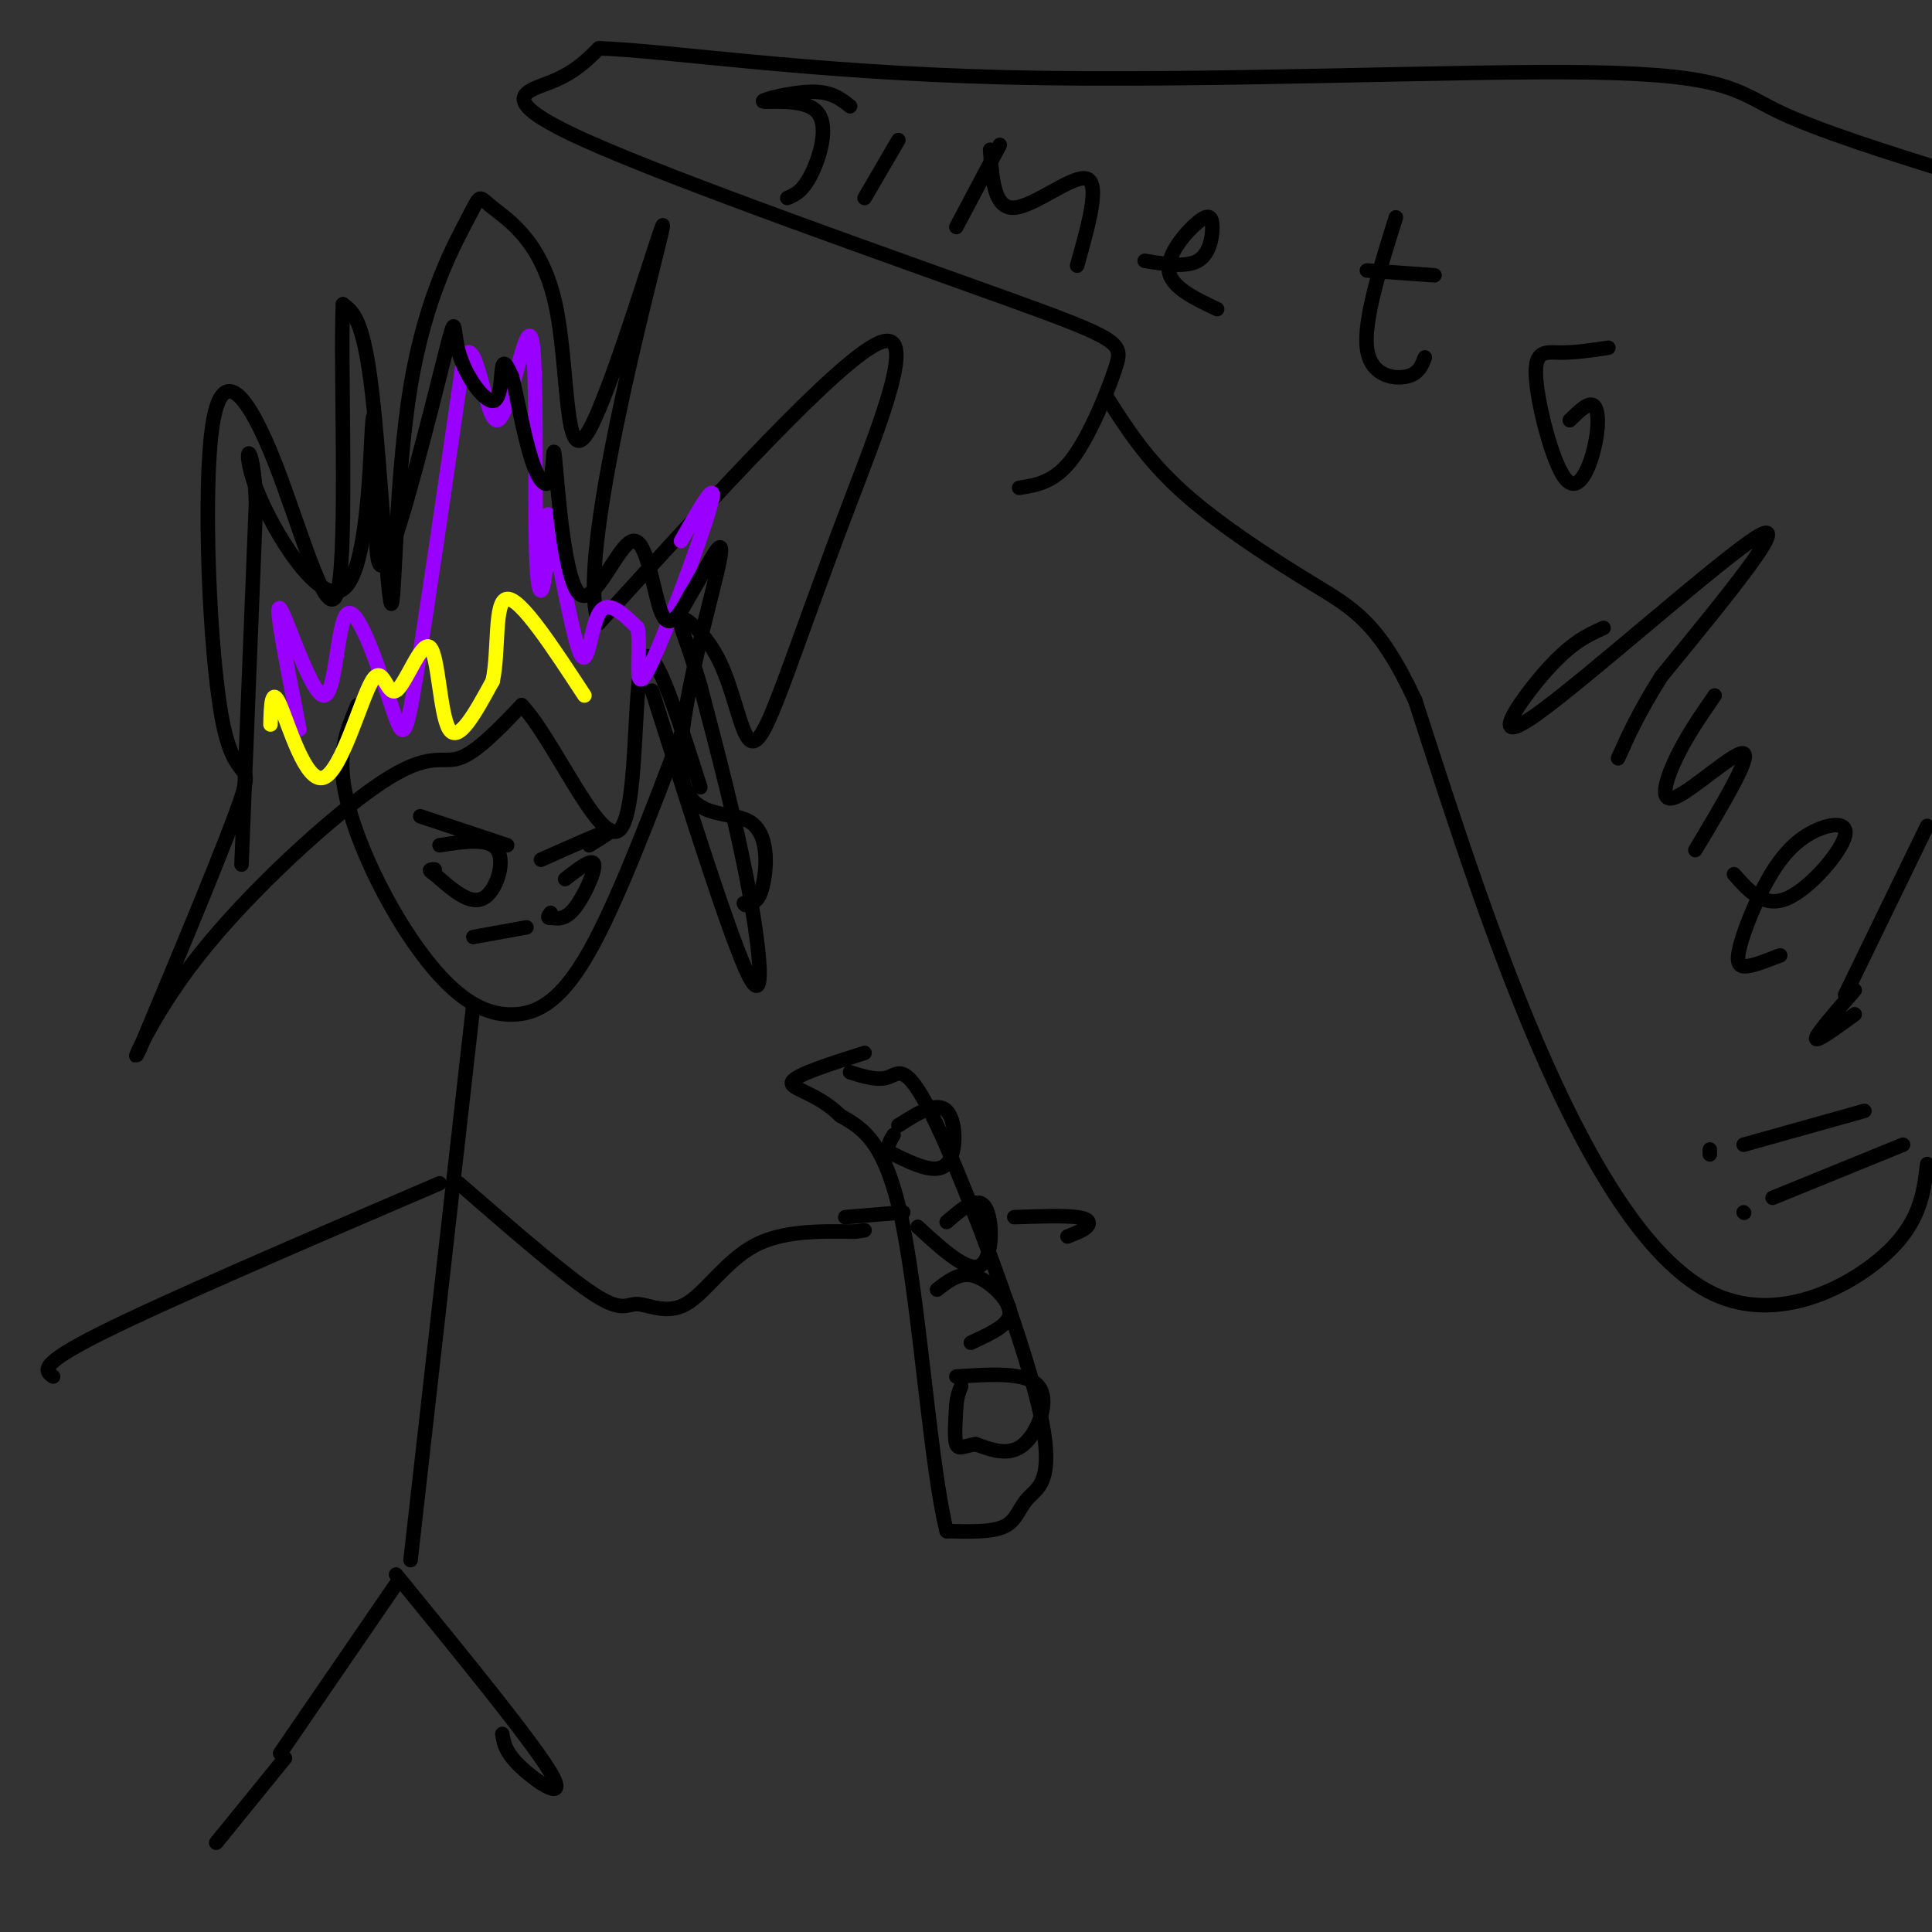 <svg viewBox='0 0 400 400' version='1.1' xmlns='http://www.w3.org/2000/svg' xmlns:xlink='http://www.w3.org/1999/xlink'><rect x="0" y="0" width="400" height="400" fill="#333333" stroke="none"/><g fill='none' stroke='rgb(0,0,0)' stroke-width='3' stroke-linecap='round' stroke-linejoin='round'><path d='M74,146c-1.839,4.285 -3.678,8.569 -3,15c0.678,6.431 3.872,15.008 8,23c4.128,7.992 9.189,15.400 14,20c4.811,4.600 9.372,6.392 14,6c4.628,-0.392 9.322,-2.969 15,-13c5.678,-10.031 12.339,-27.515 19,-45'/><path d='M135,143c8.222,25.978 16.444,51.956 20,59c3.556,7.044 2.444,-4.844 0,-18c-2.444,-13.156 -6.222,-27.578 -10,-42'/><path d='M145,142c-2.861,-9.937 -5.012,-13.780 -4,-14c1.012,-0.220 5.187,3.182 8,9c2.813,5.818 4.265,14.051 6,16c1.735,1.949 3.754,-2.385 7,-11c3.246,-8.615 7.720,-21.512 14,-38c6.280,-16.488 14.366,-36.568 6,-33c-8.366,3.568 -33.183,30.784 -58,58'/><path d='M124,129c-5.177,-12.202 10.879,-71.705 13,-81c2.121,-9.295 -9.694,31.620 -15,41c-5.306,9.380 -4.102,-12.775 -7,-26c-2.898,-13.225 -9.897,-17.520 -13,-20c-3.103,-2.480 -2.309,-3.145 -5,2c-2.691,5.145 -8.866,16.101 -12,35c-3.134,18.899 -3.229,45.742 -4,45c-0.771,-0.742 -2.220,-29.069 -4,-44c-1.780,-14.931 -3.890,-16.465 -6,-18'/><path d='M71,63c-0.576,11.768 0.982,50.186 -1,59c-1.982,8.814 -7.506,-11.978 -13,-26c-5.494,-14.022 -10.957,-21.274 -13,-8c-2.043,13.274 -0.665,47.074 2,61c2.665,13.926 6.619,7.979 4,16c-2.619,8.021 -11.809,30.011 -21,52'/><path d='M29,217c-2.620,5.879 1.329,-5.424 12,-19c10.671,-13.576 28.065,-29.424 38,-36c9.935,-6.576 12.410,-3.879 16,-5c3.590,-1.121 8.295,-6.061 13,-11'/><path d='M108,146c6.381,6.571 15.833,28.500 20,26c4.167,-2.500 3.048,-29.429 5,-35c1.952,-5.571 6.976,10.214 12,26'/></g>
<g fill='none' stroke='rgb(153,0,255)' stroke-width='3' stroke-linecap='round' stroke-linejoin='round'><path d='M62,151c-2.625,-13.257 -5.250,-26.514 -4,-25c1.250,1.514 6.374,17.798 9,18c2.626,0.202 2.756,-15.678 5,-17c2.244,-1.322 6.604,11.913 9,19c2.396,7.087 2.827,8.025 5,-5c2.173,-13.025 6.086,-40.012 10,-67'/><path d='M96,74c2.715,-5.706 4.501,13.529 7,13c2.499,-0.529 5.709,-20.823 7,-17c1.291,3.823 0.663,31.762 1,44c0.337,12.238 1.640,8.777 2,3c0.360,-5.777 -0.223,-13.868 1,-9c1.223,4.868 4.252,22.695 6,27c1.748,4.305 2.214,-4.913 4,-8c1.786,-3.087 4.893,-0.044 8,3'/><path d='M132,130c0.845,4.607 -1.042,14.625 2,9c3.042,-5.625 11.012,-26.893 13,-34c1.988,-7.107 -2.006,-0.054 -6,7'/></g>
<g fill='none' stroke='rgb(255,255,0)' stroke-width='3' stroke-linecap='round' stroke-linejoin='round'><path d='M56,150c0.103,-4.043 0.206,-8.086 2,-4c1.794,4.086 5.280,16.301 9,15c3.720,-1.301 7.674,-16.116 10,-20c2.326,-3.884 3.026,3.165 5,2c1.974,-1.165 5.224,-10.544 7,-9c1.776,1.544 2.079,14.013 4,17c1.921,2.987 5.461,-3.506 9,-10'/><path d='M102,141c1.356,-6.222 0.244,-16.778 3,-17c2.756,-0.222 9.378,9.889 16,20'/></g>
<g fill='none' stroke='rgb(0,0,0)' stroke-width='3' stroke-linecap='round' stroke-linejoin='round'><path d='M98,208c0.000,0.000 -13.000,115.000 -13,115'/><path d='M95,245c11.040,9.585 22.080,19.171 28,23c5.920,3.829 6.721,1.903 9,2c2.279,0.097 6.037,2.219 10,0c3.963,-2.219 8.132,-8.777 14,-12c5.868,-3.223 13.434,-3.112 21,-3'/><path d='M177,255c3.500,-0.500 1.750,-0.250 0,0'/><path d='M176,222c2.897,0.908 5.793,1.816 8,1c2.207,-0.816 3.724,-3.357 10,10c6.276,13.357 17.311,42.611 21,58c3.689,15.389 0.032,16.912 -2,19c-2.032,2.088 -2.438,4.739 -5,6c-2.562,1.261 -7.281,1.130 -12,1'/><path d='M196,317c-3.289,-12.822 -5.511,-45.378 -9,-63c-3.489,-17.622 -8.244,-20.311 -13,-23'/><path d='M174,231c-4.911,-4.867 -10.689,-5.533 -10,-7c0.689,-1.467 7.844,-3.733 15,-6'/><path d='M186,233c3.978,-2.533 7.956,-5.067 10,-3c2.044,2.067 2.156,8.733 0,11c-2.156,2.267 -6.578,0.133 -11,-2'/><path d='M185,239c-1.833,-1.000 -0.917,-2.500 0,-4'/><path d='M196,253c3.200,-2.778 6.400,-5.556 8,-3c1.600,2.556 1.600,10.444 -1,12c-2.600,1.556 -7.800,-3.222 -13,-8'/><path d='M194,267c2.208,-1.708 4.417,-3.417 7,-3c2.583,0.417 5.542,2.958 7,5c1.458,2.042 1.417,3.583 0,5c-1.417,1.417 -4.208,2.708 -7,4'/><path d='M175,252c0.000,0.000 12.000,-1.000 12,-1'/><path d='M210,252c5.178,-0.178 10.356,-0.356 13,0c2.644,0.356 2.756,1.244 2,2c-0.756,0.756 -2.378,1.378 -4,2'/><path d='M91,245c-28.333,12.167 -56.667,24.333 -70,31c-13.333,6.667 -11.667,7.833 -10,9'/><path d='M82,326c14.089,17.267 28.178,34.533 32,41c3.822,6.467 -2.622,2.133 -6,-1c-3.378,-3.133 -3.689,-5.067 -4,-7'/><path d='M82,328c0.000,0.000 -24.000,35.000 -24,35'/><path d='M211,101c3.658,-0.564 7.315,-1.127 11,-6c3.685,-4.873 7.396,-14.054 9,-19c1.604,-4.946 1.100,-5.656 -22,-14c-23.100,-8.344 -68.796,-24.324 -88,-33c-19.204,-8.676 -11.915,-10.050 -7,-12c4.915,-1.950 7.458,-4.475 10,-7'/><path d='M124,10c13.665,0.423 42.828,4.979 84,6c41.172,1.021 94.354,-1.494 122,-1c27.646,0.494 29.756,3.998 38,8c8.244,4.002 22.622,8.501 37,13'/><path d='M399,241c-0.726,6.143 -1.452,12.286 -9,19c-7.548,6.714 -21.917,14.000 -35,8c-13.083,-6.000 -24.881,-25.286 -35,-48c-10.119,-22.714 -18.560,-48.857 -27,-75'/><path d='M293,145c-7.512,-16.143 -12.792,-19.000 -21,-24c-8.208,-5.000 -19.345,-12.143 -27,-19c-7.655,-6.857 -11.827,-13.429 -16,-20'/><path d='M163,41c1.600,-0.681 3.199,-1.362 5,-5c1.801,-3.638 3.802,-10.233 1,-13c-2.802,-2.767 -10.408,-1.707 -11,-2c-0.592,-0.293 5.831,-1.941 10,-2c4.169,-0.059 6.085,1.470 8,3'/><path d='M179,41c0.000,0.000 7.000,-12.000 7,-12'/><path d='M198,47c0.000,0.000 9.000,-17.000 9,-17'/><path d='M205,31c0.400,6.133 0.800,12.267 5,12c4.200,-0.267 12.200,-6.933 15,-6c2.800,0.933 0.400,9.467 -2,18'/><path d='M237,54c4.282,0.695 8.565,1.391 11,0c2.435,-1.391 3.024,-4.868 3,-7c-0.024,-2.132 -0.660,-2.920 -3,-1c-2.340,1.920 -6.383,6.549 -6,10c0.383,3.451 5.191,5.726 10,8'/><path d='M289,45c-3.333,10.644 -6.667,21.289 -6,27c0.667,5.711 5.333,6.489 8,6c2.667,-0.489 3.333,-2.244 4,-4'/><path d='M283,56c0.000,0.000 14.000,1.000 14,1'/><path d='M333,72c-3.525,0.522 -7.050,1.044 -10,1c-2.950,-0.044 -5.326,-0.653 -5,5c0.326,5.653 3.356,17.567 6,21c2.644,3.433 4.904,-1.614 6,-6c1.096,-4.386 1.027,-8.110 0,-9c-1.027,-0.890 -3.014,1.055 -5,3'/><path d='M332,130c-3.357,1.512 -6.714,3.024 -12,9c-5.286,5.976 -12.500,16.417 -2,9c10.500,-7.417 38.714,-32.690 46,-37c7.286,-4.310 -6.357,12.345 -20,29'/><path d='M344,140c-4.833,7.667 -6.917,12.333 -9,17'/><path d='M355,144c-2.905,4.202 -5.810,8.405 -8,13c-2.190,4.595 -3.667,9.583 0,8c3.667,-1.583 12.476,-9.738 14,-9c1.524,0.738 -4.238,10.369 -10,20'/><path d='M359,181c3.109,3.522 6.218,7.045 11,5c4.782,-2.045 11.235,-9.657 12,-13c0.765,-3.343 -4.160,-2.418 -8,0c-3.840,2.418 -6.596,6.329 -9,11c-2.404,4.671 -4.455,10.104 -5,13c-0.545,2.896 0.416,3.256 2,3c1.584,-0.256 3.792,-1.128 6,-2'/><path d='M368,198c1.000,-0.333 0.500,-0.167 0,0'/><path d='M399,171c0.000,0.000 -17.000,35.000 -17,35'/><path d='M384,205c-4.000,4.583 -8.000,9.167 -8,10c0.000,0.833 4.000,-2.083 8,-5'/><path d='M386,230c0.000,0.000 -25.000,7.000 -25,7'/><path d='M354,238c0.000,0.000 0.000,1.000 0,1'/><path d='M394,237c0.000,0.000 -27.000,11.000 -27,11'/><path d='M361,251c0.000,0.000 0.100,0.100 0.1,0.1'/><path d='M87,169c0.000,0.000 18.000,6.000 18,6'/><path d='M112,178c6.167,-2.750 12.333,-5.500 14,-6c1.667,-0.500 -1.167,1.250 -4,3'/><path d='M98,194c0.000,0.000 11.000,-2.000 11,-2'/><path d='M91,175c5.178,-0.800 10.356,-1.600 12,1c1.644,2.600 -0.244,8.600 -3,10c-2.756,1.400 -6.378,-1.800 -10,-5'/><path d='M90,181c-1.667,-1.000 -0.833,-1.000 0,-1'/><path d='M117,182c2.867,-2.222 5.733,-4.444 6,-3c0.267,1.444 -2.067,6.556 -4,9c-1.933,2.444 -3.467,2.222 -5,2'/><path d='M114,190c-0.833,0.167 -0.417,-0.417 0,-1'/><path d='M50,179c0.000,0.000 3.000,-75.000 3,-75'/><path d='M53,104c-0.534,-14.110 -3.370,-11.885 0,-3c3.370,8.885 12.946,24.431 18,21c5.054,-3.431 5.587,-25.837 6,-33c0.413,-7.163 0.707,0.919 1,9'/><path d='M78,98c-0.100,7.950 -0.851,23.325 2,18c2.851,-5.325 9.306,-31.349 12,-42c2.694,-10.651 1.629,-5.927 3,-1c1.371,4.927 5.177,10.057 7,10c1.823,-0.057 1.664,-5.302 2,-7c0.336,-1.698 1.168,0.151 2,2'/><path d='M106,78c0.978,3.733 2.425,12.066 4,17c1.575,4.934 3.280,6.471 4,4c0.720,-2.471 0.455,-8.949 1,-3c0.545,5.949 1.899,24.327 5,27c3.101,2.673 7.950,-10.357 11,-11c3.050,-0.643 4.300,11.102 6,15c1.700,3.898 3.850,-0.051 6,-4'/><path d='M143,123c2.985,-4.687 7.446,-14.405 6,-7c-1.446,7.405 -8.800,31.933 -8,43c0.800,11.067 9.754,8.672 14,11c4.246,2.328 3.785,9.379 3,13c-0.785,3.621 -1.892,3.810 -3,4'/><path d='M155,187c-0.667,0.667 -0.833,0.333 -1,0'/><path d='M198,285c7.289,-0.489 14.578,-0.978 17,2c2.422,2.978 -0.022,9.422 -3,12c-2.978,2.578 -6.489,1.289 -10,0'/><path d='M202,299c-2.444,0.356 -3.556,1.244 -4,0c-0.444,-1.244 -0.222,-4.622 0,-8'/><path d='M198,291c0.167,-2.000 0.583,-3.000 1,-4'/><path d='M59,364c0.000,0.000 -13.000,16.000 -13,16'/><path d='M46,380c-2.167,2.667 -1.083,1.333 0,0'/></g>
</svg>